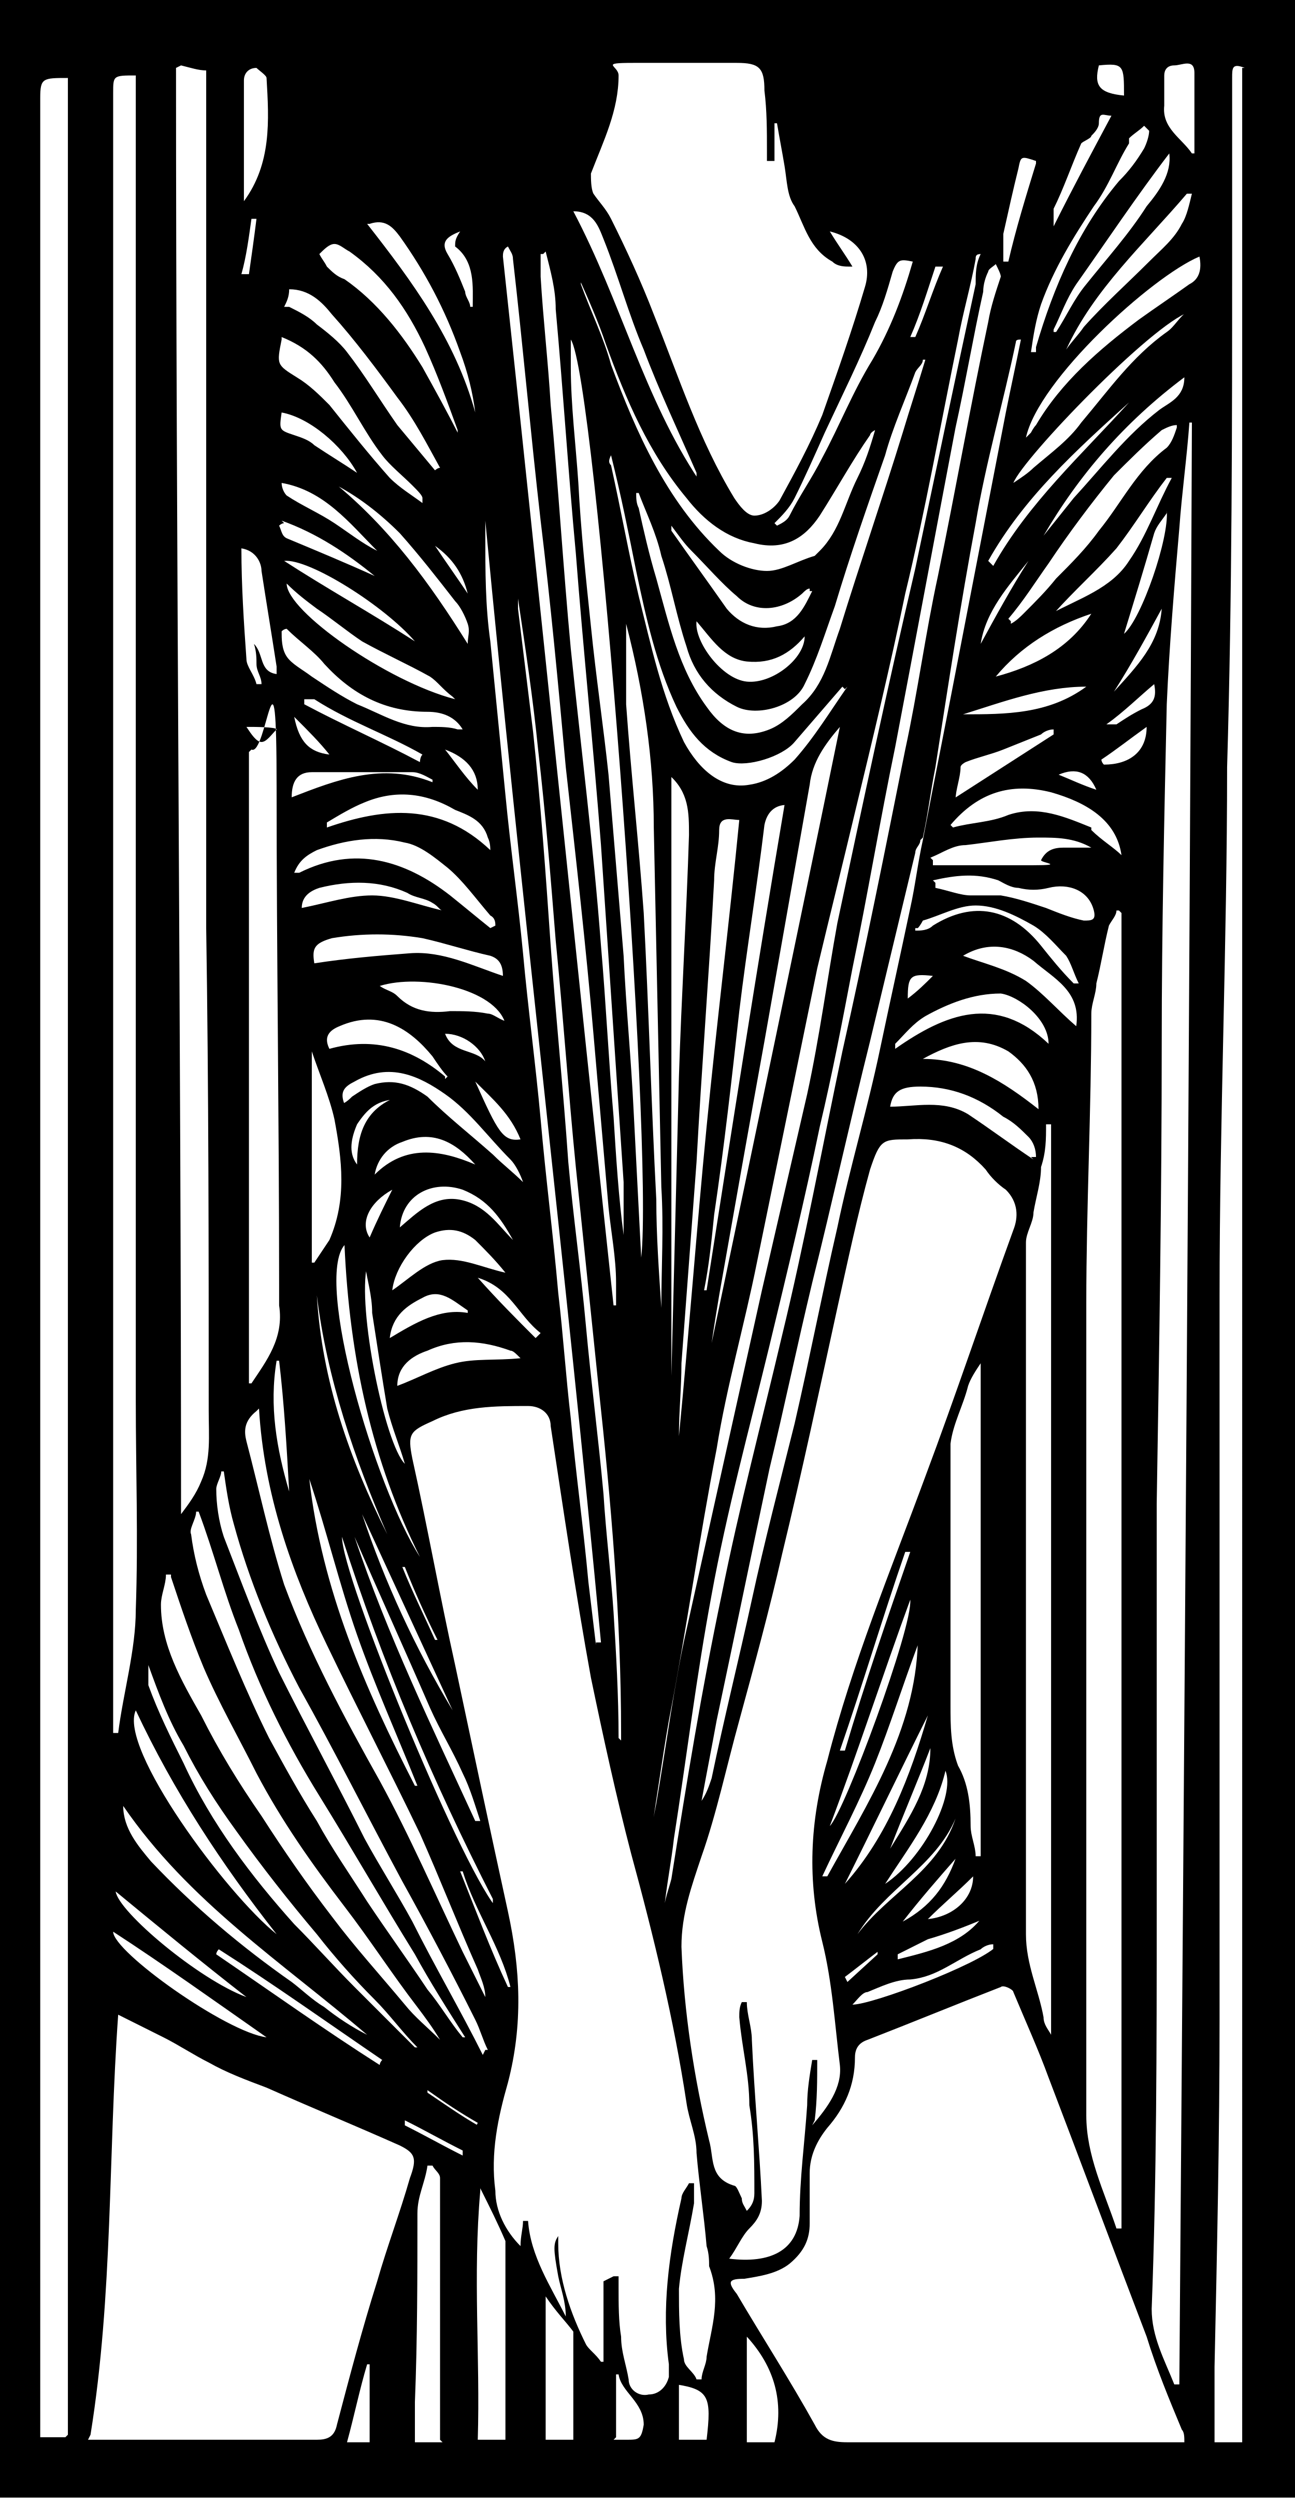 <?xml version="1.0" encoding="UTF-8"?>
<svg id="Calque_1" data-name="Calque 1" xmlns="http://www.w3.org/2000/svg" version="1.1" viewBox="0 0 51.5 99.4">
  <defs>
    <style>
      .cls-1 {
        fill: #000;
        stroke-width: 0px;
      }
    </style>
  </defs>
  <path class="cls-1" d="M51.5,0v99.3H0V0h51.5ZM36.6,33.4c0,.2-.2.3-.2.5-.6,2.5-1.2,5-1.8,7.5-.8,3.2-1.5,6.4-2.3,9.6-.6,2.5-1.1,4.9-1.7,7.4-.7,3.3-1.4,6.7-2.1,10-.2,1.1-.4,2.1-.6,3.2.2-.3.3-.6.4-.9.5-2.4,1.1-4.8,1.6-7.1.5-2.3,1.1-4.6,1.7-7,.6-2.6,1.1-5.2,1.7-7.8.5-2.4,1.2-4.7,1.7-7.1.4-1.9.8-3.7,1.2-5.6.2-.9.3-1.8.5-2.7,0,0,0,0,0,0,.5-2.6,1-5.1,1.5-7.7.6-3.1,1.2-6.2,1.8-9.3.2-1,.4-1.9.6-2.9-.1,0-.2,0-.2.1-.5,2.4-1.2,4.8-1.6,7.2-.6,3.2-1.1,6.5-1.6,9.7-.2,1-.3,1.9-.5,2.8h0ZM24.4,90.5c0,0,.1,0,.2,0,0,.2,0,.3,0,.5,0,.6,0,1.3.1,1.9,0,.6.2,1.1.3,1.7,0,.4.4.7.8.6.4,0,.7-.3.8-.7,0-.2,0-.4,0-.5-.3-2.2,0-4.4.5-6.6,0-.2.2-.4.3-.6h.2c0,.3,0,.6,0,.8-.2,1.2-.5,2.3-.6,3.4,0,.9,0,1.9.2,2.8,0,.3.4.5.5.8,0,0,.1,0,.2,0,0-.3.2-.6.2-.9.2-1.2.6-2.3.1-3.6,0-.2,0-.5-.1-.8-.1-1.2-.3-2.5-.4-3.7,0-.7-.3-1.3-.4-2-.5-3.3-1.3-6.6-2.2-9.9-.6-2.3-1.1-4.6-1.6-7-.6-3.3-1.1-6.7-1.6-10,0-.5-.4-.8-.9-.8-1.3,0-2.6,0-3.8.6-.9.4-1,.5-.8,1.5.6,2.7,1.1,5.5,1.7,8.2.7,3.3,1.4,6.6,2.1,9.8.5,2.3.6,4.5,0,6.8-.4,1.4-.7,2.8-.5,4.3,0,.8.4,1.6,1,2.2,0-.4.1-.7.1-1,0,0,.1,0,.2,0,.1,1.4.9,2.6,1.5,3.8,0-.6-.2-1.1-.3-1.6-.2-1.1-.2-1.3,0-1.6,0,0,0,0,0,0,0,.1,0,.2,0,.3,0,1.4.5,2.8,1.1,4,.1.2.4.4.6.7,0,0,.1,0,.1,0v-3.2h0ZM32.3,84.5c.6-.7,1.2-1.5,1.1-2.4-.2-1.6-.3-3.3-.7-4.9-.6-2.4-.5-4.8.2-7.2,1-3.9,2.5-7.5,3.9-11.3,1.2-3.2,2.3-6.5,3.5-9.8.2-.5.2-1.1-.3-1.6-.3-.2-.6-.5-.8-.8-.8-.9-1.8-1.3-3.1-1.2-1,0-1.1,0-1.5,1.2-.5,1.8-.9,3.7-1.3,5.5-.7,3.2-1.4,6.5-2.2,9.8-.5,2.2-1.1,4.4-1.7,6.6-.5,1.8-.9,3.7-1.5,5.4-.4,1.2-.8,2.3-.8,3.6.1,2.6.5,5.2,1.1,7.7.2.7,0,1.5,1,1.8.1,0,.2.3.3.5,0,.2.1.3.2.5.2-.2.3-.4.3-.7,0-1.2,0-2.3-.2-3.5,0-1.2-.3-2.3-.4-3.5,0-.2,0-.4.1-.6h.2c0,.5.2,1,.2,1.5.1,2.2.3,4.3.4,6.4,0,.5-.2.8-.5,1.1-.3.3-.5.8-.8,1.2,1.6.2,2.7-.3,2.8-1.7,0-1.5.2-2.9.3-4.4,0-.6.1-1.2.2-1.8,0,0,.1,0,.2,0,0,.8,0,1.6-.1,2.4h0ZM47.1,97.1c0-.2,0-.4-.1-.5-.5-1.2-1-2.4-1.4-3.7-1.3-3.4-2.6-6.9-3.9-10.3-.4-1.1-.9-2.2-1.4-3.4,0-.1-.4-.3-.5-.2-1.8.7-3.5,1.4-5.3,2.1-.3.1-.5.3-.5.7,0,1.1-.4,2-1.1,2.8-.4.5-.7,1.1-.7,1.8,0,.7,0,1.3,0,2,0,.6-.2,1.1-.8,1.6-.5.4-1.2.5-1.8.6-.6,0-.7.1-.3.6,1,1.7,2.1,3.4,3.1,5.2.3.6.7.7,1.3.7,4,0,7.9,0,11.9,0h1.5ZM3.5,97c.7,0,1.2,0,1.7,0,2.5,0,4.9,0,7.4,0,.4,0,.7-.1.8-.6.5-1.9,1-3.8,1.6-5.7.4-1.4.9-2.7,1.3-4.1.3-.8.2-1-.4-1.3-1.8-.8-3.5-1.5-5.3-2.3-.8-.3-1.6-.6-2.3-1-.6-.3-1.2-.7-1.8-1-.6-.3-1.2-.6-1.8-.9-.4,5.6-.2,11.1-1.1,16.7h0ZM30.7,6.4h-.2c0-.1,0-.3,0-.4,0-.8,0-1.6-.1-2.4,0-.9-.2-1.1-1.1-1.1-1.4,0-2.7,0-4.1,0s-.6.1-.6.5c0,1.4-.6,2.6-1.1,3.9,0,.2,0,.6.1.8.2.3.5.6.7,1,.6,1.2,1.2,2.5,1.7,3.8,1,2.5,1.8,5,3.2,7.3.2.3.5.7.8.7.4,0,.8-.3,1-.6.6-1.1,1.2-2.2,1.7-3.4.6-1.7,1.2-3.4,1.7-5.1.3-1-.2-1.9-1.4-2.2.3.5.6.9.9,1.4h-.1c-.2,0-.5,0-.7-.2-.9-.5-1.1-1.4-1.5-2.2-.3-.4-.3-1-.4-1.6-.1-.6-.2-1.1-.3-1.7,0,0,0,0-.1,0v1.5h0ZM2.7,96.8c0-.6,0-1.1,0-1.7,0-3.6,0-7.3,0-10.9,0-5.2,0-10.4,0-15.6,0-5.8,0-11.6,0-17.4,0-10.1,0-20.1,0-30.2,0-5.2,0-10.4,0-15.5v-2.4c-1,0-1.1,0-1.1.8,0,1.9,0,3.8,0,5.7,0,23,0,46,0,68.9s0,11.5,0,17.3v1.1h1,0ZM47.5,16.8h-.2c-.1,1.4-.3,2.8-.4,4.2-.2,2.3-.4,4.7-.5,7-.1,4.5-.2,9-.2,13.4,0,6.1-.1,12.3-.2,18.4,0,5.4,0,10.9,0,16.3,0,5.2,0,10.5-.2,15.7,0,1.1.5,2,.9,3h.2c.2-26,.4-52,.5-78h0ZM49.5,2.7c-.5-.2-.5,0-.5.4,0,2.3,0,4.6,0,7,0,6.8,0,13.6-.2,20.4,0,7-.3,14-.3,21,0,9.6,0,19.2,0,28.8,0,4.6-.1,9.2-.2,13.8,0,1,0,2,0,3h1.1V2.7ZM44.5,36.2s0,0-.1,0c0,.2-.2.4-.3.6-.2.8-.3,1.5-.5,2.3,0,.4-.2.8-.2,1.2,0,3.8-.2,7.7-.2,11.5,0,5.6,0,11.2,0,16.8,0,5.2,0,10.3,0,15.5,0,1.6.7,3,1.2,4.5,0,0,.1,0,.2,0v-52.3h0ZM4.5,68.9c0,0,.1,0,.2,0,.2-1.6.7-3.3.7-4.9.1-2.8,0-5.6,0-8.3,0-4.8,0-9.5,0-14.3,0-6.4,0-12.8,0-19.2,0-6.1,0-12.1,0-18.2v-1c-.9,0-.9,0-.9.7,0,2.8,0,5.6,0,8.4,0,6,0,12.1,0,18.1,0,6.1,0,12.1,0,18.2,0,5.8,0,11.6,0,17.4v3h0ZM7,2.7c0,19.2.2,38.3.2,57.5.3-.4.6-.8.8-1.3.4-.9.3-1.8.3-2.8,0-6.4,0-12.8-.1-19.2,0-5.3,0-10.6,0-15.9,0-5.7,0-11.5,0-17.2v-1c-.3,0-.6-.1-1-.2h0ZM41.6,80.9c0,0,.1,0,.2,0v-36.2c0,0-.1,0-.2,0,0,.6,0,1.1-.2,1.7,0,.6-.2,1.2-.3,1.8,0,.4-.3.8-.3,1.2,0,2,0,3.9,0,5.9,0,7.2,0,14.4,0,21.6,0,1.2.5,2.2.7,3.3,0,.3.2.5.3.7h0ZM9.9,29.9v25.1h.1c.6-.9,1.3-1.8,1.1-3.1,0-.2,0-.5,0-.8,0-6.6-.1-13.2-.1-19.8s-.4-1.2-1-1.5h0ZM25.7,73.3s0,0,.1,0c.1-.6.2-1.1.3-1.6.4-2.3.7-4.7,1.2-6.9,1-4.5,2-9,3-13.5.6-2.6,1.2-5.2,1.8-7.8.5-2.3.8-4.6,1.2-6.8,1-4.7,2-9.4,3.1-14.1.8-3.8,1.6-7.6,2.4-11.3,0-.4,0-.8.2-1.2-.2,0-.2.1-.2.2-.2,1.1-.5,2.1-.7,3.2-.7,3.4-1.3,6.8-2.1,10.1-.6,2.9-1.3,5.8-2,8.7-.5,2.1-1,4.1-1.5,6.2-.8,3.9-1.6,7.8-2.4,11.7-.5,2.5-1.2,4.9-1.6,7.4-.7,3.6-1.2,7.2-1.9,10.8-.3,1.7-.5,3.3-.8,5h0ZM26.4,76s0,0,0,0c0-.4.2-.9.3-1.3.6-3.8,1.2-7.5,2-11.3.7-3.5,1.6-6.9,2.4-10.3.9-3.7,1.6-7.5,2.4-11.3.9-4,1.7-8,2.5-12,.5-2.3.8-4.6,1.3-6.9.7-3.4,1.3-6.8,2-10.1.1-.6.3-1.2.5-1.8,0-.1-.1-.3-.2-.5-.1.1-.3.2-.3.3-.1.2-.2.5-.2.8-.4,1.8-.7,3.6-1.1,5.4-.8,4.2-1.6,8.5-2.4,12.7-.6,2.9-1.1,5.9-1.7,8.8-.4,2.1-.8,4.2-1.3,6.3-.6,2.9-1.3,5.8-2,8.7-.8,3.3-1.7,6.6-2.3,9.9-.6,3.2-1,6.5-1.5,9.7-.1.9-.3,1.9-.4,2.9h0ZM38.9,73.8s0,0,.1,0v-19.6c-.2.3-.4.6-.5.9-.2.8-.6,1.5-.7,2.3,0,3.5,0,6.9,0,10.4,0,.8,0,1.6.3,2.4.4.7.5,1.5.5,2.4,0,.4.2.8.2,1.2h0ZM23.7,65.3c0,0,.2,0,.2,0-1.4-14.9-3.2-29.8-4.6-44.6,0,.2,0,.4,0,.6,0,1.4,0,2.8.2,4.2.2,2,.4,4.1.6,6.1.2,2.1.5,4.2.7,6.3.2,2.2.5,4.4.7,6.6.2,2.3.5,4.6.7,6.9.2,1.7.3,3.3.5,5,.2,2.2.5,4.3.7,6.5.1.8.2,1.7.3,2.5h0ZM25.5,50c.5-4.5-1.8-35-2.8-36.5,0,.4,0,.8,0,1.1,0,1.5.2,3.1.3,4.6.1,1.9.3,3.8.5,5.7.2,2,.5,4,.7,5.9.2,2.4.4,4.8.6,7.2.1,2.1.3,4.1.4,6.2.1,1.9.2,3.9.3,5.8h0ZM24.4,51.9h.1c0-.3,0-.6,0-.9,0-1-.2-2-.3-3-.2-2.3-.4-4.6-.6-6.9-.3-3.5-.7-7-1.1-10.6-.3-3.3-.6-6.5-1-9.8-.4-3.5-.7-6.9-1.1-10.4,0-.2-.1-.3-.2-.5-.2.1-.2.3-.2.4,1.5,13.9,2.9,27.8,4.4,41.7h0ZM6.8,62.6c0,0,0,0-.2,0,0,.4-.2.8-.2,1.2,0,1.6.8,3,1.6,4.4.7,1.4,1.5,2.7,2.4,4,.9,1.4,1.8,2.7,2.8,4,.9,1.2,1.9,2.3,2.9,3.5.4.5.9.9,1.4,1.4-.3-.5-.6-.9-.9-1.3-1-1.3-1.9-2.7-2.9-4-1.3-1.7-2.5-3.4-3.5-5.3-.7-1.4-1.5-2.8-2.1-4.2-.5-1.2-.9-2.4-1.3-3.6h0ZM21.6,10.1h-.1c0,.3,0,.6,0,.9.1,1.7.3,3.4.4,5.1.3,3.2.5,6.5.8,9.7.4,3.9.9,7.8,1.2,11.8.2,2.3.3,4.5.5,6.8.1,1.6.2,3.2.4,4.7,0-.7,0-1.4,0-2.1-.3-4.5-.6-8.9-.9-13.4-.3-3.9-.7-7.7-1-11.6-.3-3.2-.5-6.4-.8-9.7,0-.8-.2-1.5-.4-2.3h0ZM36.7,14.3s0,0,0,0c0,.2-.2.3-.3.5-.4,1.1-.9,2.2-1.2,3.3-.7,2-1.4,4-2,6-.4,1.1-.7,2.1-1.2,3.1-.4.9-1.9,1.3-2.7.9-1-.5-1.7-1.3-2-2.4-.4-1.2-.6-2.4-1-3.6-.2-.9-.6-1.7-.9-2.5,0,0,0,0-.1,0,0,.2,0,.4.1.6.2.9.4,1.8.7,2.8.5,1.8.9,3.6,2,5.1.7,1,1.5,1.3,2.5.9.5-.2.9-.6,1.3-1,.9-.8,1.1-1.9,1.5-3,.8-2.6,1.7-5.2,2.5-7.8.3-1,.6-1.9.9-2.9h0ZM7.8,60.1c0,.3-.3.7-.2.9.1.8.3,1.6.6,2.4.8,1.9,1.6,3.9,2.5,5.7.6,1.1,1.2,2.2,1.9,3.3.6,1.1,1.3,2.1,2,3.2.8,1.2,1.6,2.3,2.4,3.5.5.6.9,1.3,1.4,1.9,0,0,0,0,.1,0-.7-1.1-1.4-2.2-2-3.3-1.3-2.1-2.5-4.2-3.8-6.3-1.3-2.1-2.4-4.3-3.2-6.6-.6-1.5-1-3.1-1.6-4.7h0ZM24.9,24.8c0,1.1,0,2.2,0,3.2.2,2.8.5,5.5.7,8.3.2,3.8.3,7.6.5,11.4,0,1.4.1,2.8.2,4.3,0-1.6.1-3.2,0-4.8-.1-4.8-.2-9.6-.3-14.3,0-2.7-.4-5.4-1.1-8.1ZM17.5,97c0,0,0-.2,0-.2,0-3.4,0-6.8,0-10.2,0-.2-.2-.3-.3-.5h-.2c-.1.7-.4,1.2-.4,1.9,0,2.5,0,5-.1,7.5v1.6h1.1ZM33.4,28.9c-.6.7-1.1,1.4-1.2,2.3-.6,3.4-1.2,6.8-1.8,10.2-.6,3.3-1.2,6.7-1.8,10.1-.1.6-.2,1.2-.3,1.9h0c1.7-8.1,3.4-16.2,5.1-24.5h0ZM19.1,87.1c-.3,3.4,0,6.6-.1,9.9h1.1v-7.5c0-.1,0-.3,0-.4-.3-.7-.6-1.3-1-2.1ZM26.7,30.8v24.2c0-.1,0-.2,0-.3.1-4,.2-7.9.3-11.9.1-3.2.3-6.4.4-9.6,0-.9,0-1.7-.8-2.4ZM23.1,11.2s0,0,0,0c0,0,0,.1,0,.1.4,1.1.9,2.1,1.2,3.2,1,2.7,2.2,5.4,4.3,7.4.5.5,1.3.8,1.9.8.6,0,1.2-.4,1.9-.6,0,0,.1-.1.2-.2.8-.8,1-1.9,1.5-2.9.3-.6.5-1.2.7-1.9-.2.1-.2.2-.2.2-.7,1-1.3,2.1-2,3.2-.6.9-1.4,1.4-2.6,1.1-1.1-.2-2-.9-2.7-1.8-1.5-1.8-2.4-3.9-3.2-6.1-.3-.9-.7-1.8-1.1-2.7h0ZM24.7,69.2c0-.2,0-.2,0-.3,0-4.6-.4-9.2-.9-13.8-.3-2.9-.6-5.8-.9-8.7-.3-3-.5-6-.8-9-.2-2.5-.4-5-.7-7.6-.2-2-.5-4-.8-6,0,.1,0,.3,0,.4.2,1.6.4,3.3.6,4.9.3,2.8.5,5.6.7,8.5.2,2.8.5,5.7.7,8.6.2,2.2.5,4.3.7,6.5.2,2.2.5,4.5.7,6.7.1,1.6.3,3.2.4,4.7.1,1.6.2,3.3.2,5h0ZM19.3,81.5s.1,0,.1,0c-.2-.4-.3-.8-.5-1.2-.9-1.8-1.9-3.7-2.9-5.5-1.4-2.6-2.7-5.2-4.1-7.7-1.1-2.1-2-4.3-2.6-6.5-.2-.7-.3-1.4-.4-2.1,0,0-.1,0-.1,0,0,.2-.2.5-.2.7,0,.6.1,1.3.3,1.9.7,1.8,1.4,3.7,2.2,5.4,1.1,2.2,2.3,4.4,3.4,6.6.6,1.1,1.3,2.2,1.9,3.3.9,1.8,1.9,3.5,2.8,5.3h0ZM10.2,56.1c-.5.4-.5.8-.4,1.2.5,1.9.9,3.8,1.5,5.7,1,2.7,2.4,5.3,3.8,7.8,1.2,2.2,2.2,4.5,3.3,6.8.3.6.6,1.2.9,1.8,0-.4-.2-.8-.3-1.1-.8-1.8-1.5-3.6-2.3-5.4-1.2-2.5-2.5-5-3.7-7.5-1.4-2.9-2.5-6-2.7-9.4ZM27,57.1h0c.4-4.1.7-8.2,1.1-12.3.4-4.1.9-8.1,1.3-12.2-.3,0-.8-.2-.8.4,0,.7-.2,1.3-.2,2-.2,3.7-.5,7.5-.7,11.2-.2,2.7-.4,5.3-.6,8,0,1-.1,1.9-.1,2.9ZM31.3,32c-.5,0-.8.3-.9.8-.3,2.5-.7,4.9-1,7.4-.3,2.7-.6,5.4-1,8.1-.1,1-.2,2-.4,3,0,0,.1,0,.1,0,1-6.4,2-12.8,3.1-19.3h0ZM33.6,27.4s0,0-.1-.1c-.6.7-1.3,1.5-1.9,2.2-.5.6-1.9,1-2.5.8-1.1-.4-1.7-1.2-2.2-2.2-.8-1.7-1.2-3.5-1.6-5.4-.3-1.5-.6-3-1-4.6-.1.2-.1.3,0,.4.4,1.8.7,3.5,1.1,5.2.5,2,.9,3.9,1.8,5.8.6,1.1,1.5,1.9,2.6,1.7.7-.1,1.3-.5,1.8-1,.8-.9,1.4-1.9,2.1-2.9h0ZM5.9,66.2s0,0,0,0c0,.2,0,.5,0,.8.4,1.1.9,2.1,1.4,3.1,1.1,2.4,2.7,4.5,4.4,6.4.8.8,1.6,1.7,2.4,2.5.8.8,1.6,1.6,2.4,2.4,0,0,0,0,.1,0-.6-.6-1.1-1.3-1.7-1.9-.8-.8-1.6-1.7-2.3-2.6-1.1-1.3-2.2-2.7-3.2-4.1-.8-1.1-1.5-2.2-2.1-3.4-.6-1-1-2.1-1.4-3.2h0ZM12.4,50.2s0,0,.1,0c.2-.3.4-.6.6-.9.7-1.6.5-3.2.2-4.8-.2-.9-.6-1.8-.9-2.7v8.4h0ZM40.2,24.7s0,0,0,.1c.2-.1.4-.3.5-.4.5-.5.9-.9,1.3-1.4.6-.6,1.2-1.2,1.7-1.9.9-1.1,1.5-2.4,2.7-3.3.2-.2.3-.5.4-.8,0,0,0,0,0-.1-.2,0-.4.1-.6.2-.7.6-1.3,1.2-1.9,1.8-.9,1.1-1.8,2.3-2.6,3.5-.5.7-1,1.5-1.6,2.2h0ZM18.2,17.4c0-.2,0-.3,0-.3-.4-1.1-.8-2.2-1.3-3.3-.7-1.5-1.6-2.8-3-3.8-.2-.1-.4-.3-.6-.3-.2,0-.4.2-.6.4.1.2.2.3.3.5.2.2.4.4.7.5,1.3.9,2.3,2.2,3.1,3.5.5.9,1,1.8,1.5,2.8h0ZM19.7,36.8s0,0,0,0c0-.1,0-.3-.2-.4-.6-.7-1.1-1.4-1.7-1.9-.5-.4-1.1-.9-1.7-1-1.2-.3-2.4-.1-3.5.3-.4.2-.7.4-.9.9.1,0,.2,0,.2,0,2.2-1.1,4.2-.5,6,.9.5.4,1.1.9,1.6,1.3h0ZM11.5,12.2c.4.2.8.4,1.1.7.4.3.9.7,1.2,1.1.7.9,1.3,1.9,2,2.9.5.6,1,1.2,1.5,1.8,0,0,.1-.1.2-.1-.5-.9-1-1.9-1.7-2.8-.8-1.1-1.7-2.3-2.6-3.3-.4-.5-.9-1-1.7-1,0,.3-.1.5-.2.7h0ZM22.8,97v-4.1c0,0,0-.1,0-.2-.3-.4-.7-.8-1.1-1.4v5.7h1.1ZM20,38.8c0-.5-.2-.7-.5-.8-.9-.2-1.8-.5-2.7-.7-1.2-.2-2.4-.2-3.6,0-.7.2-.8.4-.7,1,1.3-.2,2.5-.3,3.8-.4,1.3-.1,2.5.5,3.7.9h0ZM37.9,32.9c.7-.2,1.5-.2,2.2-.5,1.2-.4,2.3.1,3.3.5,0,0,0,0,0,.1.4.4.9.7,1.2,1-.2-1.4-1.4-2.1-2.8-2.5-1.6-.4-2.9,0-4,1.3ZM36.3,10.4c-.5-.1-.6-.1-.8.4-.2.7-.4,1.4-.7,2-.6,1.5-1.3,2.9-2,4.4-.4.9-.8,1.8-1.2,2.6-.2.4-.5.7-.8,1,0,0,0,0,.1.1.2-.1.4-.2.5-.4.4-.8.9-1.5,1.3-2.3.7-1.3,1.2-2.6,2-3.9.7-1.2,1.2-2.5,1.6-3.9h0ZM11,76.9c-2.2-2.8-4.1-5.7-5.6-8.9-.7,1.5,3.6,7.3,5.6,8.9ZM11.2,13.5c-.2,1-.2,1,.6,1.5.5.3.9.7,1.3,1.1.8,1,1.6,2,2.4,2.9.4.4.9.7,1.3,1v-.2c0-.1-.2-.3-.4-.5-.4-.4-.9-.8-1.2-1.2-.7-.9-1.2-2-1.9-2.9-.5-.8-1.1-1.4-2.1-1.8h0ZM47.7,10.2c-1.9.8-6.4,4.9-6.9,7.2,0,0,.1-.1.2-.2,0,0,.1-.2.2-.3,1-1.7,2.5-3,4.1-4.2.7-.5,1.3-.9,2-1.4.4-.2.5-.6.4-1.1h0ZM27.7,19.1c0-.1,0-.2,0-.3-.7-1.6-1.5-3.3-2.1-4.9-.6-1.4-1-2.9-1.6-4.4-.2-.5-.4-1.1-1.2-1.1,1.9,3.6,2.8,7.4,5,10.7h0ZM4.9,71.8c0,.9.6,1.6,1.1,2.2,1.7,1.8,3.6,3.4,5.6,4.8.4.3.8.7,1.3,1,.5.4,1.1.8,1.7,1.1-3.4-2.9-7.1-5.3-9.7-9.1ZM36.7,42.1c1.8,0,3.2.9,4.6,2,0-1.1-.5-1.8-1.2-2.3-1.2-.7-2.3-.3-3.4.3h0ZM9.7,8c1.1-1.5,1-3.2.9-4.9,0-.1-.3-.3-.4-.4-.3,0-.5.2-.5.5v4.8h0ZM19.5,33.9c0-.2,0-.4-.1-.6-.2-.7-.8-.9-1.3-1.1-1.2-.7-2.4-.8-3.6-.3-.5.2-1,.5-1.5.8,0,0,0,.1,0,.2,2.3-.8,4.5-1,6.5.9h0ZM47.3,12.4c-1.5.5-6.6,5.8-7,6.8.3-.2.6-.4.8-.6.7-.6,1.4-1.1,1.9-1.8,1.1-1.3,2-2.6,3.4-3.6.3-.2.5-.6.8-.8h0ZM37.2,35.1c0,0,0,.1,0,.2.5.1,1,.3,1.4.3.4,0,.8,0,1.2,0,.6.1,1.2.3,1.8.5.5.2,1,.4,1.5.5.3,0,.5,0,.4-.4-.2-.8-1-1.1-1.8-.9-.4.1-.8.1-1.2,0-.3,0-.6-.2-.8-.3-.9-.3-1.7-.2-2.6,0h0ZM35.6,41.5c0,0,0,.1,0,.2,2-1.4,4-2.2,6.1-.2,0-1-1.2-1.9-1.9-2-1.1,0-2.1.4-3,.9-.5.3-.8.7-1.2,1.1ZM11,26.7c0-.1,0-.2,0-.2-.2-1.3-.4-2.5-.6-3.8,0-.3-.2-.8-.8-.9,0,1.5.1,3,.2,4.4,0,.3.3.6.4,1h.2c0-.3-.2-.5-.2-.8,0-.2,0-.5-.1-.8.4.4.2,1.1.9,1.2h0ZM30.8,97.1c.4-1.6,0-3-1.1-4.2v4.2h1.1ZM20.1,50.6c-.4-.5-.8-.9-1.2-1.3-.5-.4-1-.5-1.6-.3-.8.3-1.6,1.4-1.7,2.3.6-.4,1.3-1.1,2-1.2.8-.1,1.6.3,2.5.5h0ZM41,46s.1,0,.2,0c0-.3-.1-.6-.3-.8-.3-.3-.6-.6-1-.8-1-.8-2.1-1.2-3.3-1.2-.8,0-1.1.2-1.2.8,1,0,2.1-.3,3.1.3.9.6,1.7,1.2,2.6,1.8h0ZM14.6,8.9c1.8,2.3,3.5,4.6,4.3,7.5-.1-.8-.3-1.6-.6-2.4-.6-1.7-1.4-3.2-2.4-4.6-.3-.4-.6-.7-1.2-.5ZM20.1,40.7c-.4-1.4-3.4-2-5-1.5.3.2.5.2.7.4.6.6,1.3.7,2.1.6.5,0,1,0,1.5.1.2,0,.4.2.7.3h0ZM37.1,34.2c0,0,0,.1,0,.2h.2c1.2,0,2.5,0,3.8,0s.3-.1.3-.2c.2-.4.5-.5.9-.5.3,0,.7,0,1.1,0-.7-.4-1.4-.4-2.1-.4-1,0-2,.2-2.9.3-.5,0-.9.3-1.4.5h0ZM36.5,65.4c-.6,1.6-1.1,3.2-1.7,4.7-.6,1.5-1.4,3-2.1,4.5,0,0,.1,0,.2,0,1.6-2.9,3.5-5.8,3.6-9.3h0ZM47.4,6.1s0,0,.1,0c0-.4,0-.7,0-1.1,0-.7,0-1.4,0-2.1,0-.6-.5-.3-.8-.3-.3,0-.4.2-.4.4,0,.4,0,.8,0,1.2-.1.9.7,1.3,1.1,1.9h0ZM13.3,19.2c2.2,1.8,3.8,4,5.3,6.4,0-.3.1-.5,0-.8-.1-.3-.3-.7-.5-.9-.7-.9-1.4-1.8-2.2-2.7-.8-.8-1.7-1.5-2.7-2h0ZM13.7,49.5c-1.2,1.4,1.2,9.6,3,12.4-1.9-3.8-2.8-7.9-3-12.4ZM17.7,42.9s0,0,.1-.1c-.2-.2-.4-.5-.6-.8-.9-1.1-2.1-1.9-3.7-1.2-.5.2-.6.5-.4.9,1.8-.5,3.3,0,4.6,1.1ZM42.8,40.8c.2-1.4-.9-1.9-1.7-2.6-.8-.6-1.8-.8-2.8-.2.8.3,1.7.5,2.5,1,.7.5,1.3,1.2,2,1.8ZM18.4,29c-.3-.5-.8-.7-1.4-.7-1.7,0-3-.7-4.1-1.9-.4-.5-1-.9-1.5-1.4,0,0-.1,0-.2.1,0,.3,0,.7.2,1,.2.3.6.5,1,.8.6.4,1.2.8,1.8,1.1,1,.4,1.9,1,3,.9.3,0,.7,0,1,.1h0ZM42.4,13.9c.2-.3.5-.6.7-.9.8-.9,1.7-1.7,2.6-2.6.5-.5,1-.9,1.3-1.5.2-.3.3-.8.4-1.2,0,0-.1,0-.2,0-1.7,2-3.7,3.8-4.8,6.2h0ZM41.8,24.4c1.1-.6,2.4-1,3.1-2.1.7-1,1.1-2.2,1.7-3.3h-.2c-.7.9-1.3,1.9-2,2.8-.8.9-1.7,1.7-2.5,2.6ZM32.2,23.5s0,0,0-.1c-.1,0-.2.1-.3.2-.8.7-1.9.8-2.6.1-.6-.5-1.2-1.2-1.8-1.8-.3-.3-.5-.6-.8-1,0,.1,0,.2,0,.2.7,1,1.5,2.1,2.2,3.1.5.6,1.2.9,2,.7.8-.1,1.1-.8,1.4-1.4h0ZM19.6,75.8c0-.2,0-.3,0-.3-2.4-4.7-4.4-9.4-6-14.4,0,1.6,4.6,12.8,6.1,14.7h0ZM41.9,13.2s0,0,.1,0c.4-.6.7-1.3,1.2-1.9.8-1,1.7-2,2.4-3.1.5-.6,1-1.3.9-2.1-1.3,1.7-2.5,3.5-3.7,5.2-.4.6-.6,1.2-.9,1.8ZM16.6,71c-.8-2-1.7-4-2.4-6-.7-2-1.2-4.1-1.9-6.2.5,4.4,2.2,8.3,4.2,12.2ZM13.6,43.9c.2-.1.3-.2.4-.3.3-.2.6-.4.9-.5.8-.2,1.4,0,2.1.5.8.8,1.7,1.5,2.6,2.3.4.4.8.7,1.2,1.1-.1-.3-.3-.7-.5-.9-.9-.9-1.6-1.9-2.6-2.6-1-.7-2.2-1.3-3.6-.5-.4.2-.6.4-.4.9h0ZM18,27.7c-.4-.3-.6-.6-.9-.8-.9-.5-1.8-.9-2.7-1.4-.6-.4-1.2-.9-1.8-1.3-.4-.3-.8-.6-1.2-1,0,1.1,4,3.9,6.7,4.6h0ZM41,14s0,0,.2,0c0,0,0-.1,0-.2.7-2.4,1.7-4.7,3.3-6.6.4-.4.7-.8,1-1.3.1-.2.2-.5.2-.7,0,0-.2-.2-.2-.2-.2.2-.4.3-.6.5,0,0,0,0,0,.2-.5.8-.8,1.7-1.4,2.5-.8,1.2-1.6,2.5-2.1,3.9-.2.6-.3,1.2-.4,1.9ZM15.8,55.1c.8-.3,1.5-.7,2.3-.9.8-.2,1.6-.1,2.6-.2-.2-.2-.3-.3-.4-.3-1.1-.4-2.2-.5-3.3,0-.6.2-1.2.6-1.2,1.4h0ZM27.7,24.7c-.1.8,1,2.3,2,2.4,1,.1,2.3-.9,2.3-1.8-.6.7-1.3,1.1-2.3,1-.9-.1-1.4-.9-2-1.6h0ZM37.7,31.9c1.4-.9,2.8-1.8,4.2-2.7,0,0,0-.1,0-.2-.2,0-.4.1-.5.2-.5.2-1,.4-1.5.6-.5.2-1,.3-1.5.5,0,0-.2.1-.2.2,0,.4-.2.9-.2,1.3h0ZM18.9,72.4c0,0,.1,0,.2,0-.2-.6-.4-1.3-.7-1.9-.4-.9-.9-1.7-1.3-2.6-1-2.3-2-4.5-3-6.8,1.3,3.9,3.1,7.6,4.8,11.3h0ZM36.4,36.9s0,0,0,.1c.2,0,.5,0,.7-.2,1.6-1,3.1-.7,4.3.8.4.5.8,1,1.3,1.5,0,0,.1,0,.2,0-.2-.4-.3-.8-.5-1.1-.4-.4-.8-.9-1.3-1.2-.7-.4-1.5-.8-2.3-.8-.7,0-1.4.4-2.1.6,0,0-.1.2-.2.3ZM10.6,81c-2-1.4-4.1-2.9-6.1-4.2,0,.8,4.5,4,6.1,4.2ZM43.4,24.4c-1.5.5-2.8,1.3-3.8,2.5,1.5-.4,2.9-1.1,3.8-2.5ZM47.1,15c-2.4,1.8-4.2,3.9-5.6,6.3.4-.5.8-1,1.2-1.5,1.1-1.2,2.1-2.5,3.4-3.5.4-.3,1-.5,1-1.3h0ZM43.2,27.3c-1.7,0-3.3.6-4.9,1.1,1.7,0,3.4,0,4.9-1.1ZM36.2,63.6c-1.1,3-2.1,6.1-3.2,9,.6-.6,3.3-7.9,3.2-9ZM27,94.8v1.7c0,.2,0,.3,0,.5h1.1c.2-1.7.1-2-1.2-2.2h0ZM12,36.1c1-.2,1.9-.5,2.8-.5s1.9.4,2.8.6c-.1,0-.2-.2-.4-.3-.3-.2-.7-.2-1-.4-1.1-.5-2.3-.5-3.5-.2-.3.1-.7.3-.7.8h0ZM14.6,50.3c-.4,1.7.7,7.1,1.5,7.9-.2-.7-.5-1.4-.7-2.2-.2-1.2-.4-2.5-.6-3.8,0-.7-.2-1.3-.3-2ZM39.3,22.3c0,0,.1.1.2.2,1.4-2.5,3.5-4.4,5.4-6.5-2.1,1.9-4.2,3.8-5.6,6.3h0ZM33.6,74.9c1.7-1.9,2.6-4.3,3.3-6.7-1.1,2.2-2.2,4.5-3.3,6.7ZM24.4,97c.2,0,.3,0,.5,0,.5,0,.6,0,.7-.6,0-.9-.9-1.3-1-2,0,0,0,0-.1,0v2.5ZM15.9,48.8c.7-.6,1.4-1.3,2.4-1.1,1,.2,1.5,1,2.1,1.6-.5-.9-1-1.6-2-2-1.2-.4-2.4.2-2.5,1.5h0ZM16.5,25.5c-1.2-1.4-4.2-3.3-5.2-3.2,1.7,1.1,3.5,2.1,5.2,3.2ZM41.2,6.4c-.6-.2-.6-.2-.7.3-.2.8-.4,1.7-.6,2.6,0,.4,0,.7,0,1.1h.2c.3-1.3.7-2.6,1.1-3.9h0ZM17.2,31.2v-.2c-.2-.1-.5-.3-.8-.3-1.4,0-2.7,0-4,0-.6,0-.8.4-.8,1,1.8-.7,3.6-1.4,5.6-.6h0ZM39.5,77.5c0,0,0,0,0-.2-.2,0-.4.1-.5.2-1,.4-1.7,1.1-2.8,1.2-.6,0-1.2.3-1.7.5-.2,0-.4.3-.6.5.8,0,5-1.6,5.7-2.3h0ZM14.9,46.7c1.2-1.2,2.6-1,4-.4-.8-.9-1.7-1.4-2.9-.9-.6.2-1,.7-1.1,1.3h0ZM46.4,20.4c-.2.3-.4.5-.5.8-.4,1.4-.8,2.7-1.2,4,.7-.6,1.8-3.8,1.7-4.9h0ZM18.6,52.1c-.6-.4-1.1-.9-1.8-.5-.6.3-1.2.7-1.3,1.6,1-.6,2-1.2,3.1-1ZM8.7,77.5c0,0-.1.1-.1.2,2.2,1.5,4.3,3,6.5,4.4,0,0,0-.1.1-.2-2.2-1.5-4.3-3-6.5-4.4ZM9.8,79.4c-1.8-1.4-3.5-2.8-5.2-4.2.1.8,3.3,3.5,5.2,4.2ZM12.6,51.5c.2,3.4,1.3,6.5,2.8,9.5-1.3-3-2.4-6.2-2.8-9.5ZM11.2,16.4c-.1.7-.1.7.5.9.3.1.6.2.8.4.6.4,1.1.7,1.7,1.1-.6-1.1-1.9-2.2-3-2.4h0ZM14.4,60.2c.9,2.7,2.1,5.3,3.6,7.8-1.2-2.6-2.4-5.2-3.6-7.8ZM11.3,20.8c0,0-.1,0-.2.1.1.2.1.4.3.5,1.2.5,2.4,1,3.5,1.5-1.1-.9-2.3-1.7-3.7-2.2h0ZM44.2,4.6c-.3,0-.5-.2-.5.3,0,.2-.2.4-.3.5,0,.1-.3.2-.4.3-.4.9-.7,1.8-1.1,2.6,0,.2,0,.4,0,.7.8-1.6,1.5-2.9,2.3-4.4h0ZM12.1,27.8c0,0,0,.1,0,.2,1.5.8,3.1,1.5,4.6,2.3,0,0,0-.2.1-.3-1.4-.8-2.9-1.3-4.3-2.2-.1,0-.3,0-.4,0ZM33.4,69.6c0,0,.1,0,.2,0,.8-2.7,1.7-5.3,2.6-7.9,0,0-.1,0-.2,0-.9,2.6-1.7,5.3-2.6,7.9h0ZM15,21.9c-1.1-1.1-2.1-2.4-3.8-2.7,0,.2.1.4.2.5.6.4,1.3.7,1.9,1.1.6.4,1.1.8,1.7,1.1ZM14.7,97.1v-3.1s0,0-.1,0c-.3,1-.5,2-.8,3.1h.9ZM35.2,74.9c1.5-1,2.8-3.5,2.4-4.5-.4,1.7-1.5,3.1-2.4,4.5ZM18.3,9.2c-.5.2-.8.4-.5.9.3.5.5,1,.7,1.5,0,.2.2.4.2.6,0,0,0,0,.1,0,0-.8.1-1.8-.7-2.4,0-.2,0-.3.2-.6ZM11.2,54.1c0,0-.1,0-.2,0-.3,1.8,0,3.5.5,5.2-.1-1.8-.2-3.5-.4-5.2ZM39.1,76.3c-.7.3-1.5.6-2.2.8-.4.2-.8.4-1.2.6,0,0,0,.1,0,.2,1.2-.3,2.5-.6,3.3-1.6ZM44.7,3.8c0-1.2,0-1.3-1-1.2-.2.8,0,1.1,1,1.2ZM43.8,30.2c0,0,0,.1.1.2,1,0,1.7-.5,1.7-1.5-.7.5-1.2.9-1.8,1.3h0ZM38,72.3c-.8,1.9-2.8,2.8-3.9,4.6,1.2-1.6,3.2-2.5,3.9-4.6ZM18.9,43c.9,2,1.1,2.4,1.8,2.3-.4-1-1.1-1.6-1.8-2.3ZM44.3,27.5c.9-1,1.8-1.9,1.9-3.3-.6,1.1-1.2,2.2-1.9,3.3ZM37,69.5c-.5,1.3-1.1,2.7-1.6,4,.8-1.3,1.6-2.5,1.6-4ZM20.1,79c0,0,.1,0,.2,0-.4-1.6-1.4-3-1.9-4.6,0,0,0,0-.1,0,.6,1.5,1.2,3.1,1.9,4.6ZM15.9,43.7c-.9,0-1.3.4-1.7,1-.3.7-.3,1.2,0,1.6,0-1.2.3-2.2,1.6-2.7h0ZM44,28.8h0c.1,0,.2,0,.4,0,.3-.2.6-.4,1-.6.5-.2.6-.5.5-1-.6.5-1.2,1.1-1.9,1.6h0ZM21.3,53.2c0,0,.1-.1.2-.2-.9-.7-1.2-1.8-2.5-2.2.8.9,1.5,1.6,2.3,2.4ZM39,25.6c.6-1.1,1.2-2.2,1.9-3.3-.8,1-1.7,2-1.9,3.3ZM36.9,76.3c1-.1,1.8-.8,1.8-1.7-.6.6-1.2,1.1-1.8,1.7ZM14.7,49.2c.3-.7.6-1.3.9-1.9-.9.5-1.3,1.3-.9,1.9ZM38,73.9c-.7.8-1.4,1.6-2.1,2.5,1.1-.6,1.7-1.4,2.1-2.5ZM37.4,10.6c0,0-.2,0-.2,0-.3.9-.6,1.9-1,2.8,0,0,0,0,.2,0,.4-.9.7-1.9,1.1-2.8h0ZM19.3,42.2c-.2-.6-.9-1.1-1.6-1.1.3.8,1.2.6,1.6,1.1ZM19,31.4c0-.8-.5-1.3-1.3-1.6.4.5.8,1.1,1.3,1.6ZM17.2,65.2c0,0,.1,0,.2,0-.5-1-.9-1.9-1.3-2.9,0,0,0,0-.1,0,.4,1,.9,2,1.3,2.9ZM13.1,30c-.4-.5-.8-.9-1.4-1.5.2,1,.6,1.4,1.4,1.5ZM9.9,28.9h-.1c.2.3.4.6.6.6.2,0,.4-.3.6-.5h0c0-.1-1-.1-1-.1h0ZM37.1,38.8c-.9-.1-1,0-1,.9.4-.3.7-.6,1-.9ZM42.1,30.8c.5.2.9.4,1.5.6-.3-.7-.8-.9-1.5-.6ZM18.4,85.7c0,0,0-.1,0-.2-.8-.4-1.5-.8-2.3-1.2,0,0,0,0,0,.2.8.4,1.5.8,2.3,1.2h0ZM18.6,23.6c-.2-.8-.6-1.4-1.3-1.9.4.6.9,1.3,1.3,1.9ZM18.9,84.6c0,0,0,0,.1-.2-.7-.4-1.3-.8-2-1.3,0,0,0,0,0,.1.6.4,1.3.9,2,1.3h0ZM9.7,10.9h.2c.1-.7.2-1.4.3-2.2,0,0-.1,0-.2,0-.1.7-.2,1.5-.4,2.2h0ZM33.6,78.6s0,0,.1.2l1.2-1.1s0,0,0-.1c-.4.3-.9.7-1.3,1Z"/>
</svg>